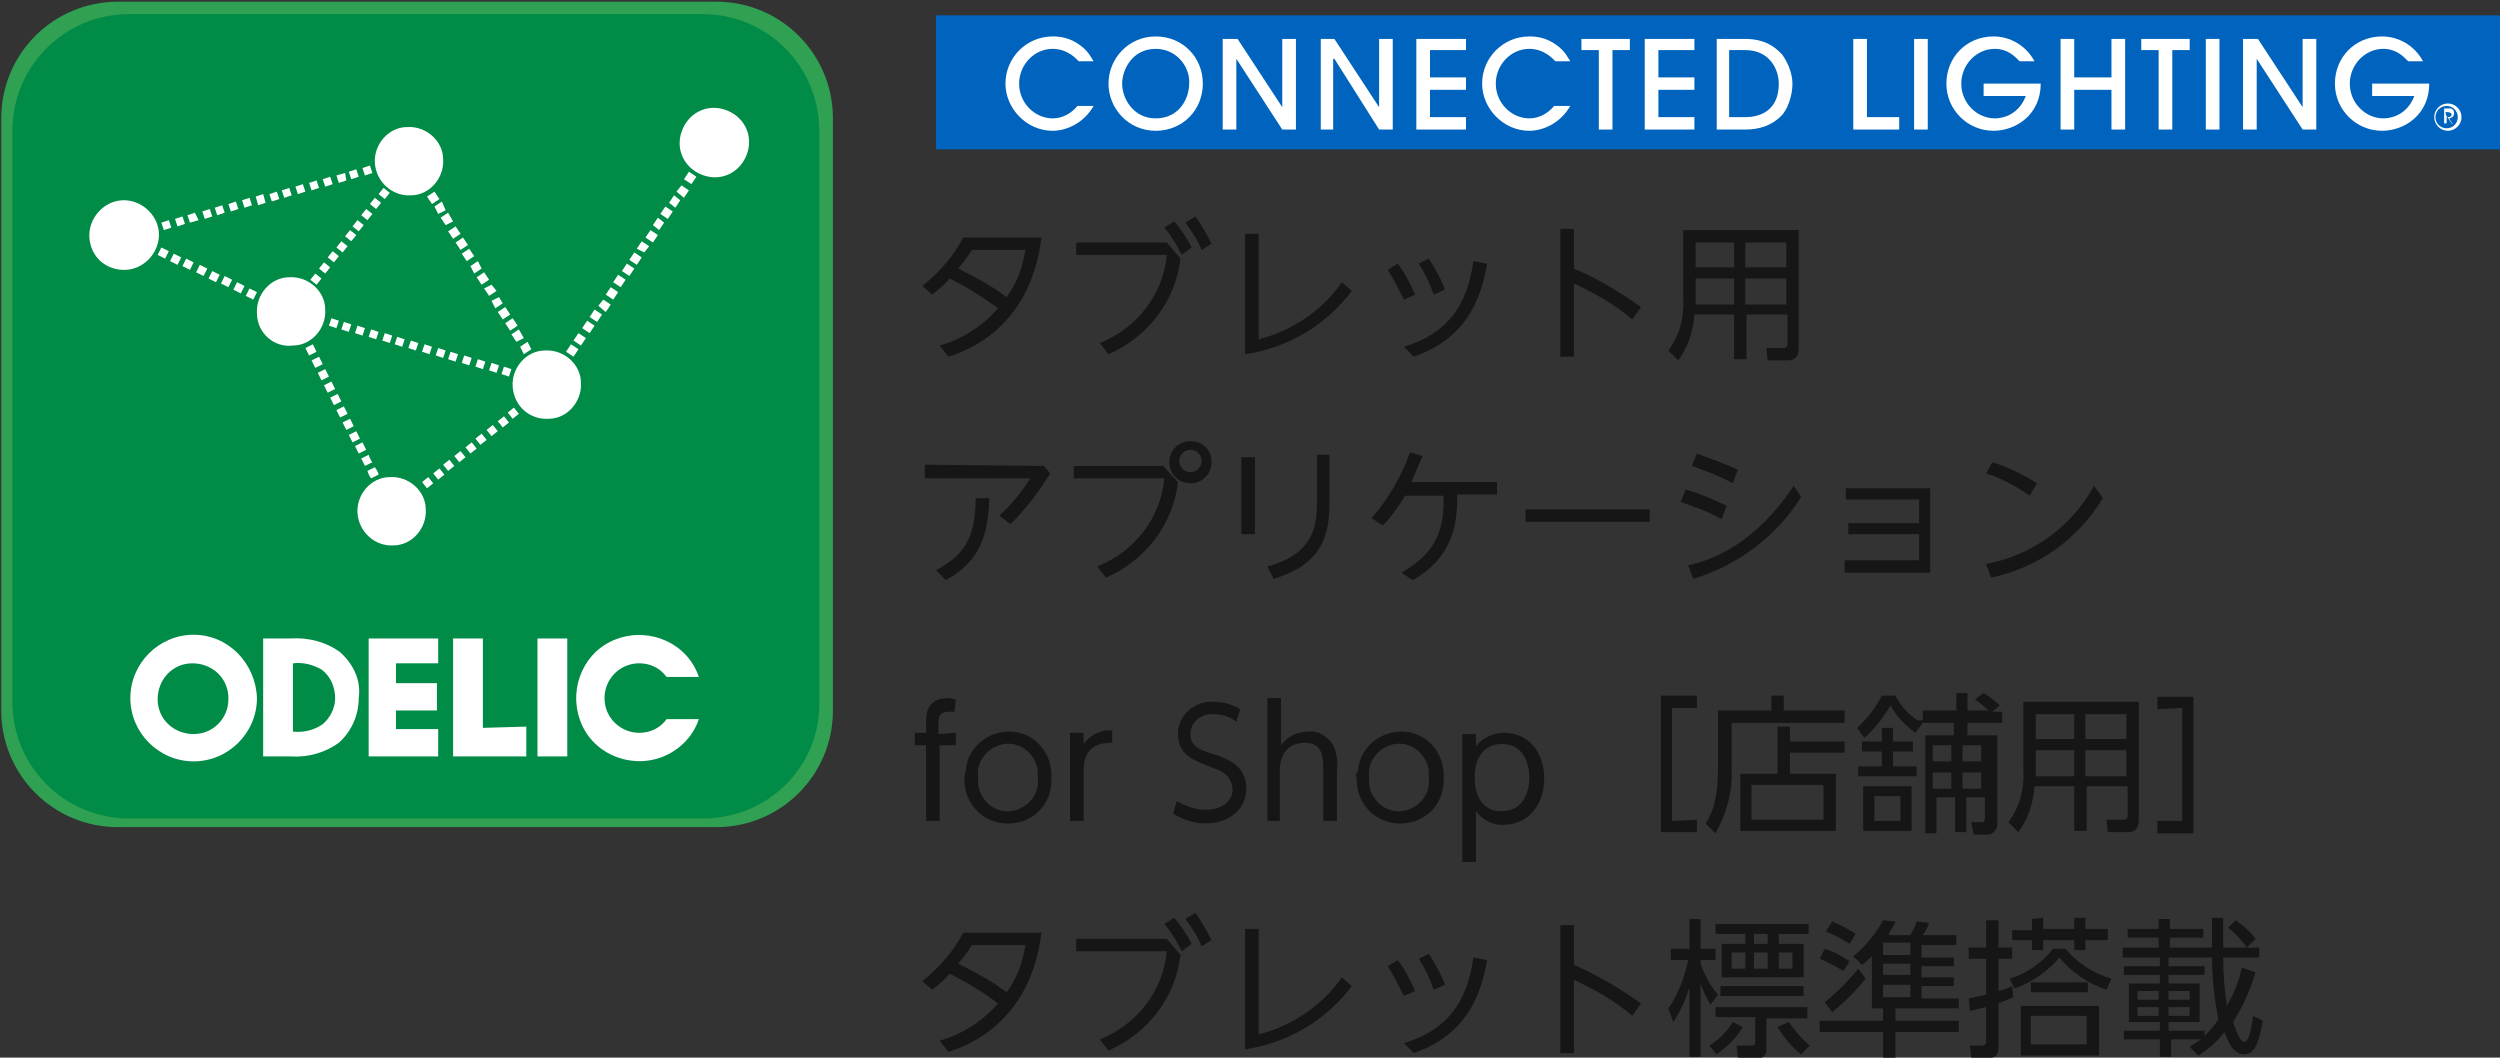 <?xml version="1.0" encoding="utf-8"?>
<!-- Generator: Adobe Illustrator 26.2.1, SVG Export Plug-In . SVG Version: 6.00 Build 0)  -->
<svg version="1.1" id="レイヤー_1" xmlns="http://www.w3.org/2000/svg" xmlns:xlink="http://www.w3.org/1999/xlink" x="0px"
	 y="0px" viewBox="0 0 201.4 85.2" style="enable-background:new 0 0 201.4 85.2;" xml:space="preserve">
<rect x="0" y="0" width="201.4" height="85.2" fill="#333333" stroke="none"/>
<style type="text/css">
	.st0{fill:#161616;}
	.st1{fill:#0064BE;}
	.st2{fill:#FFFFFF;}
	.st3{clip-path:url(#SVGID_00000033341861460875514050000004718520460324610215_);}
	.st4{fill:#30A053;}
	.st5{fill:#008B46;}
</style>
<g id="n-controller-10" transform="translate(-1992.5 -1157.264)">
	<path id="パス_11983" class="st0" d="M2068.9,1186c1.3-0.4,6.6-2.2,7.5-9.6h-6.3c-0.8,1.5-1.9,2.8-3.3,3.9l0.8,0.7
		c0.5-0.4,1-0.8,1.4-1.3c1.4,0.7,2.7,1.5,3.9,2.4c-1.2,1.4-2.9,2.5-4.7,3L2068.9,1186z M2075.1,1177.4c-0.2,1.4-0.7,2.7-1.5,3.8
		c-1.2-0.9-2.5-1.6-3.9-2.3c0.4-0.5,0.8-1,1.1-1.5H2075.1z M2079.2,1176.8v1h7.3c-0.3,3.2-2.4,5.9-5.4,7.1l0.7,0.9
		c3.2-1.4,5.4-4.3,5.8-7.7l-1.1-1.3H2079.2z M2088,1175.2c0.5,0.7,1,1.4,1.3,2.2l0.8-0.5c-0.4-0.8-0.8-1.5-1.3-2.2L2088,1175.2z
		 M2086.3,1175.6c0.6,0.7,1,1.4,1.4,2.2l0.8-0.6c-0.4-0.8-0.9-1.5-1.4-2.1L2086.3,1175.6z M2092.8,1175.9v9.9
		c3.4-0.5,6.5-2.3,8.6-5.1l-0.8-0.7c-1.6,2.3-4,3.9-6.7,4.6v-8.5h-1.1V1175.9z M2104.3,1179c0.5,0.8,0.9,1.6,1.3,2.4l0.9-0.4
		c-0.4-0.9-0.8-1.7-1.4-2.5L2104.3,1179z M2106.8,1178.5c0.5,0.8,0.9,1.6,1.2,2.5l0.9-0.4c-0.3-0.9-0.8-1.7-1.3-2.5L2106.8,1178.5z
		 M2111.2,1178.3c-0.5,3.5-2,5.8-5.6,6.9l0.8,0.8c3.1-1.1,5.2-3.2,5.9-7.5L2111.2,1178.3z M2124.7,1182c-1.7-1.2-3.5-2.3-5.4-3.1
		v-3.2h-1.1v10.3h1.1v-5.9c1.7,0.8,3.3,1.7,4.7,2.9L2124.7,1182z M2137.4,1175.8h-9.3v5.5c0.1,1.5-0.3,3-1.2,4.2l0.8,0.8
		c0.8-1.1,1.2-2.3,1.3-3.7h3.2v3.6h1v-3.6h3.3v2.4c0,0.2-0.1,0.3-0.3,0.3h-1.4l0.1,1h1.6c0.4,0,0.9-0.1,0.9-1L2137.4,1175.8z
		 M2132.2,1178.8h-3.1v-2h3.1V1178.8z M2136.4,1178.8h-3.3v-2h3.3V1178.8z M2132.2,1181.8h-3.1c0-0.4,0-0.5,0-0.6v-1.5h3.1V1181.8z
		 M2136.4,1181.8h-3.3v-2.1h3.3V1181.8z M2067,1194.7v1.1h8.5c-0.7,1.1-1.5,2.1-2.5,3l0.9,0.7c1.2-1.2,2.3-2.6,3.2-4.1l-0.5-0.6
		L2067,1194.7L2067,1194.7z M2071.1,1197.4c0,3.1-0.9,4.6-3.2,5.8l0.8,0.8c2.7-1.5,3.4-3.5,3.5-6.6L2071.1,1197.4L2071.1,1197.4z
		 M2079,1194.8v1h7.3c-0.3,3.2-2.4,5.9-5.4,7.1l0.7,0.9c3.2-1.4,5.4-4.3,5.8-7.7l-1.2-1.3H2079z M2088.4,1192.8
		c-0.9,0-1.7,0.7-1.7,1.7c0,0.9,0.7,1.7,1.7,1.7c0.9,0,1.7-0.7,1.7-1.7l0,0C2090.1,1193.5,2089.4,1192.8,2088.4,1192.8
		L2088.4,1192.8z M2088.4,1193.5c0.5,0,0.9,0.4,0.9,0.9s-0.4,0.9-0.9,0.9s-0.9-0.4-0.9-0.9l0,0
		C2087.5,1193.9,2087.9,1193.5,2088.4,1193.5L2088.4,1193.5L2088.4,1193.5z M2092.5,1194.1v6.2h1.1v-6.2H2092.5z M2098.6,1193.9v3.7
		c0,2.1-0.3,4.3-4,5.3l0.5,1c4-1.2,4.5-3.6,4.5-6.2v-3.8H2098.6z M2106.3,1204c3.4-1.9,3.6-4.8,3.6-6.9h3.2v-1h-6.9
		c0.3-0.7,0.6-1.4,0.9-2.1l-1-0.3c-0.7,1.9-1.7,3.7-3.1,5.3l0.9,0.6c0.7-0.7,1.3-1.6,1.8-2.4h3.1c0,2.2-0.2,4.4-3.4,6.2L2106.3,1204
		z M2115.4,1198.3v1h10v-1H2115.4z M2132.5,1195.1c-1.1-0.5-2.2-0.9-3.3-1.3l-0.4,1c1.1,0.4,2.2,0.8,3.3,1.4L2132.5,1195.1z
		 M2137,1196.4c-3.1,4.7-6.6,6-8.5,6.4l0.4,1.1c3.6-1.1,6.7-3.4,8.7-6.6L2137,1196.4z M2131.6,1198c-1.1-0.5-2.2-1-3.3-1.3l-0.4,1
		c1.1,0.4,2.3,0.8,3.3,1.4L2131.6,1198z M2141.1,1203.4h6.9v-6.8h-6.8v0.9h5.9v1.9h-5.7v0.9h5.7v2.1h-6L2141.1,1203.4L2141.1,1203.4
		z M2156.6,1196.2c-1.1-0.7-2.3-1.3-3.6-1.7l-0.5,0.9c1.2,0.4,2.4,1,3.5,1.8L2156.6,1196.2z M2161.2,1196.4c-1.8,3.3-5,5.6-8.7,6.3
		l0.4,1.1c3.8-0.8,7-3.1,9-6.4L2161.2,1196.4z"/>
	<path id="パス_11982" class="st0" d="M2068.1,1216.4v-0.8c0-0.5,0-1,0.9-1c0.1,0,0.2,0,0.4,0l0.1-1c-0.2,0-0.4-0.1-0.6-0.1
		c-1.8,0-1.8,1.4-1.8,2v0.8h-0.9v1h0.9v6.1h1.1v-6.1h1.3v-1L2068.1,1216.4z M2070.2,1219.9c-0.1,1.9,1.3,3.6,3.3,3.7
		s3.6-1.3,3.7-3.3c0-0.1,0-0.3,0-0.4c0.1-1.9-1.3-3.6-3.2-3.7s-3.6,1.3-3.7,3.2C2070.2,1219.6,2070.2,1219.8,2070.2,1219.9z
		 M2071.3,1219.9c-0.2-1.3,0.8-2.5,2.1-2.7s2.5,0.8,2.7,2.1c0,0.2,0,0.4,0,0.6c0.2,1.3-0.8,2.5-2.1,2.7s-2.5-0.8-2.7-2.1
		C2071.3,1220.3,2071.3,1220.1,2071.3,1219.9z M2079.8,1223.4v-4c0-1.6,0.7-2.3,2.3-2.3v-1c-0.9-0.1-1.8,0.4-2.3,1.1v-0.9h-1.1v7.1
		L2079.8,1223.4L2079.8,1223.4z M2092.4,1214.4c-0.6-0.4-1.4-0.6-2.1-0.6c-1.5-0.1-2.8,1-2.9,2.4c0,0.1,0,0.2,0,0.2
		c0,1.7,1.2,2.1,3,2.8c0.8,0.2,1.3,0.8,1.4,1.6c0,1.2-1.1,1.7-2.2,1.7c-0.8,0-1.6-0.3-2.3-0.7l-0.3,1c0.8,0.5,1.7,0.8,2.6,0.8
		c2.1,0,3.3-1.3,3.3-2.8c0-1.8-1.4-2.4-2.7-2.8c-1-0.3-1.8-0.6-1.8-1.6c0-0.9,0.8-1.6,1.7-1.6c0.1,0,0.1,0,0.2,0
		c0.6,0,1.3,0.2,1.8,0.6L2092.4,1214.4z M2095.6,1223.4v-4c0-2.2,1.6-2.3,2-2.3c1.5,0,1.5,1.2,1.5,2.3v4h1.1v-4
		c0.1-0.7,0-1.5-0.3-2.1c-0.4-0.7-1.2-1.2-2-1.1c-0.9,0-1.7,0.4-2.2,1.1v-3.8h-1.1v9.9H2095.6z M2101.8,1219.9
		c-0.1,1.9,1.3,3.6,3.3,3.7s3.6-1.3,3.7-3.3c0-0.1,0-0.3,0-0.4c0.1-1.9-1.3-3.6-3.2-3.7s-3.6,1.3-3.7,3.2
		C2101.7,1219.6,2101.7,1219.8,2101.8,1219.9z M2102.8,1219.9c-0.2-1.3,0.8-2.5,2.1-2.7s2.5,0.8,2.7,2.1c0,0.2,0,0.4,0,0.6
		c0.2,1.3-0.8,2.5-2.1,2.7s-2.5-0.8-2.7-2.1C2102.8,1220.3,2102.8,1220.1,2102.8,1219.9z M2111.4,1216.4h-1.1v10.3h1.1v-4.1
		c0.5,0.7,1.4,1.2,2.3,1.1c1.8,0,3.2-1.5,3.2-3.7c0-2.3-1.4-3.7-3.2-3.7c-0.9,0-1.8,0.4-2.3,1.1V1216.4z M2111.3,1219.9
		c0-2.2,1.3-2.7,2.2-2.7c1.7,0,2.2,1.5,2.2,2.7s-0.5,2.7-2.2,2.7C2112.6,1222.7,2111.3,1222.1,2111.3,1219.9z M2127.2,1223.4v-9.1h2
		v-1h-2.9v11h2.9v-1L2127.2,1223.4z M2141.1,1214.5h-4.9v-1.2h-1v1.2h-4.3v4.6c0,2.9-0.6,3.9-1,4.5l0.8,0.8c0.9-1.6,1.4-3.4,1.3-5.2
		v-3.7h9.1L2141.1,1214.5L2141.1,1214.5z M2132.7,1219.6v4.6h7.7v-4.6h-3.7v-1.7h4.4v-0.9h-4.4v-1.2h-1v3.8L2132.7,1219.6
		L2132.7,1219.6z M2139.4,1223.3h-5.8v-2.8h5.8V1223.3z M2147,1215.3c-0.8-0.5-1.4-1.2-1.8-2h-1.1c-0.5,1-1.2,1.9-2,2.6l0.6,0.8
		c0.8-0.7,1.5-1.6,2.1-2.6c0.5,0.9,1.2,1.6,2,2.2l0.6-0.8h2.5v1h-2.3v7.9h0.9v-2.9h1.5v2.8h0.9v-2.8h1.5v1.7c0,0.2-0.1,0.3-0.2,0.3
		h-0.9l0.2,1h1.1c0.4,0,0.7-0.3,0.8-0.7c0-0.1,0-0.1,0-0.2v-7.1h-2.4v-1h2.8v-0.9h-0.8l0.6-0.5c-0.4-0.4-0.8-0.7-1.3-1l-0.7,0.5
		c0.4,0.3,0.8,0.6,1.1,0.9h-1.7v-1.4h-0.9v1.4h-2.7v0.8H2147z M2149.7,1218.6h-1.5v-1.3h1.5V1218.6z M2149.7,1220.8h-1.5v-1.3h1.5
		V1220.8z M2152.1,1218.6h-1.5v-1.3h1.5V1218.6z M2152.1,1220.8h-1.5v-1.3h1.5V1220.8z M2142.6,1220.6v3.6h3.9v-3.6H2142.6z
		 M2145.6,1223.4h-2.1v-2h2.1V1223.4z M2142.2,1219v0.8h4.7v-0.8h-1.9v-1.2h1.6v-0.8h-1.6v-1.1h-0.9v1.1h-1.6v0.8h1.6v1.2H2142.2z
		 M2164.8,1213.8h-9.3v5.5c0.1,1.5-0.3,3-1.2,4.2l0.8,0.8c0.8-1.1,1.2-2.3,1.3-3.7h3.2v3.6h1v-3.6h3.3v2.4c0,0.2-0.1,0.3-0.3,0.3
		h-1.4l0.1,1h1.6c0.4,0,0.9-0.1,0.9-1L2164.8,1213.8z M2159.6,1216.8h-3.1v-2h3.1V1216.8z M2163.8,1216.8h-3.3v-2h3.3V1216.8z
		 M2159.6,1219.8h-3.1c0-0.4,0-0.5,0-0.6v-1.5h3.1V1219.8z M2163.8,1219.8h-3.3v-2.1h3.3V1219.8z M2168.3,1214.3v9.1h-2v1h2.9v-11
		h-2.9v1L2168.3,1214.3L2168.3,1214.3z M2068.9,1242c1.3-0.4,6.6-2.2,7.5-9.6h-6.3c-0.8,1.5-1.9,2.8-3.3,3.9l0.8,0.7
		c0.5-0.4,1-0.8,1.4-1.3c1.4,0.7,2.7,1.5,3.9,2.4c-1.2,1.4-2.9,2.5-4.7,3L2068.9,1242z M2075.1,1233.4c-0.2,1.4-0.7,2.7-1.5,3.8
		c-1.2-0.9-2.5-1.6-3.9-2.3c0.4-0.5,0.8-1,1.1-1.5H2075.1z M2079.2,1232.9v1h7.3c-0.3,3.2-2.4,5.9-5.4,7.1l0.7,0.9
		c3.2-1.4,5.4-4.3,5.8-7.7l-1.1-1.3H2079.2z M2088,1231.3c0.5,0.7,1,1.4,1.3,2.2l0.8-0.5c-0.4-0.8-0.8-1.5-1.3-2.2L2088,1231.3z
		 M2086.3,1231.7c0.6,0.7,1,1.4,1.4,2.2l0.8-0.6c-0.4-0.8-0.9-1.5-1.4-2.1L2086.3,1231.7z M2092.8,1231.9v9.9
		c3.4-0.5,6.5-2.3,8.6-5.1l-0.8-0.7c-1.6,2.3-4,3.9-6.7,4.6v-8.5h-1.1V1231.9z M2104.3,1235.1c0.5,0.8,0.9,1.6,1.3,2.4l0.9-0.4
		c-0.4-0.9-0.8-1.7-1.4-2.5L2104.3,1235.1z M2106.8,1234.5c0.5,0.8,0.9,1.6,1.2,2.5l0.9-0.4c-0.3-0.9-0.8-1.7-1.3-2.5L2106.8,1234.5
		z M2111.2,1234.4c-0.5,3.5-2,5.8-5.6,6.9l0.8,0.8c3.1-1.1,5.2-3.2,5.9-7.5L2111.2,1234.4z M2124.7,1238.1c-1.7-1.2-3.5-2.3-5.4-3.1
		v-3.2h-1.1v10.3h1.1v-5.9c1.7,0.8,3.3,1.7,4.7,2.9L2124.7,1238.1z M2130.7,1231.7v0.8h2.4v0.8h-1.9v2.7h6.6v-2.7h-2v-0.8h2.4v-0.8
		H2130.7z M2134.9,1235.3h-1.1v-1.3h1.1V1235.3z M2136.9,1235.3h-1.1v-1.3h1.1V1235.3z M2134.9,1233.3h-1.1v-0.8h1.1V1233.3z
		 M2133.1,1235.3h-1.1v-1.3h1.1V1235.3z M2131.1,1236.7v0.8h6.7v-0.8H2131.1z M2130.9,1237.4c-0.6-0.7-1.1-1.6-1.4-2.5v-0.3h1.2
		v-0.9h-1.2v-2.4h-0.9v2.4h-1.5v0.9h1.4c-0.3,1.4-0.8,2.8-1.6,3.9l0.4,1.1c0.6-0.9,1-1.8,1.3-2.8v5.6h0.9v-5.9
		c0.2,0.6,0.5,1.2,0.8,1.7L2130.9,1237.4z M2135.7,1240c0.5,0.8,1.1,1.6,1.9,2.2l0.7-0.7c-0.7-0.6-1.2-1.2-1.7-1.9L2135.7,1240z
		 M2130.7,1238.3v0.9h3.2v2c0,0.1,0,0.3-0.3,0.3h-1.2l0.1,1h1.5c0.4,0.1,0.8-0.2,0.8-0.6c0-0.1,0-0.1,0-0.2v-2.4h3.3v-0.9h-7.4
		V1238.3z M2130.8,1242.2c0.8-0.6,1.6-1.3,2.1-2.2l-0.8-0.4c-0.5,0.8-1.1,1.4-1.9,1.9L2130.8,1242.2z M2144.7,1232.4
		c0.2-0.3,0.4-0.6,0.5-0.9l-1-0.1c-0.6,1.1-1.4,2.1-2.4,2.9l0.7,0.7c0.3-0.2,0.5-0.4,0.8-0.7v4.2h0.9v1h-5.1v0.9h5.1v2.1h1v-2.1h5.1
		v-0.9h-5.1v-1h5.1v-0.8h-3v-1h2.6v-0.7h-2.6v-0.9h2.6v-0.7h-2.6v-1h2.8v-0.8h-2.7c0.2-0.3,0.4-0.6,0.5-1l-1-0.1
		c-0.1,0.4-0.3,0.7-0.5,1.1h-1.7V1232.4z M2146.4,1235.8h-2.2v-0.9h2.2V1235.8z M2146.4,1234.2h-2.2v-1h2.2V1234.2z M2146.4,1237.6
		h-2.2v-1h2.2V1237.6z M2142,1232.5c-0.6-0.4-1.2-0.7-1.9-1l-0.5,0.8c0.7,0.3,1.3,0.6,1.9,1L2142,1232.5z M2141.5,1234.7
		c-0.6-0.4-1.3-0.8-2-1l-0.4,0.8c0.7,0.3,1.3,0.6,1.9,1L2141.5,1234.7z M2142.2,1235.3c-0.8,1-1.7,1.9-2.7,2.7l0.6,0.8
		c1-0.8,1.9-1.7,2.7-2.7L2142.2,1235.3z M2161.6,1238.3h-6.3v4h6.3V1238.3z M2160.6,1241.4h-4.5v-2.3h4.5V1241.4z M2156.2,1231.3
		v0.9h-1.6v0.8h1.6v0.8h0.9v-0.8h2.5v0.8h0.9v-0.8h1.8v-0.9h-1.8v-0.9h-0.9v0.9h-2.5v-0.9L2156.2,1231.3z M2154.8,1236.9
		c1.4-0.5,2.7-1.4,3.6-2.5c1,1.2,2.3,2.1,3.8,2.6l0.4-0.9c-1.4-0.4-2.7-1.2-3.7-2.4h-1c-0.9,1.1-2.1,2-3.5,2.4L2154.8,1236.9z
		 M2154.6,1236.7c-0.4,0.2-0.7,0.3-1.1,0.4v-2.6h1.1v-0.9h-1.1v-2.2h-1v2.2h-1.4v0.9h1.4v2.9c-0.5,0.1-0.8,0.2-1.4,0.3l0.1,1
		c0.5-0.1,0.7-0.2,1.3-0.3v2.7c0,0.3-0.1,0.4-0.4,0.4h-0.9l0.1,1h1.2c0.7,0,1-0.1,1-1v-3.4c0.5-0.2,0.7-0.3,1.2-0.5L2154.6,1236.7z
		 M2160.7,1237.2v-0.8h-4.6v0.8H2160.7z M2173.1,1235.2c-0.2,1.1-0.7,2.2-1.2,3.1c-0.2-1.3-0.3-2.6-0.3-3.9h2.9v-0.8h-2.9
		c0-0.6,0-1,0-2.4h-0.9c0,0.3,0,0.5,0,2.4h-3.4v-0.8h2.7v-0.7h-2.7v-0.8h-0.9v0.8h-2.5v0.7h2.5v0.8h-2.9v0.8h3v0.7h-2.9v0.7h2.9v0.7
		h-2.5v3.1h2.5v0.7h-2.9v0.7h2.9v1.4h0.9v-1.4h2.4c-0.3,0.2-0.6,0.4-0.9,0.6l0.7,0.7c0.8-0.5,1.5-1.1,2.1-1.9
		c0.2,0.5,0.6,1.8,1.6,1.8c0.9,0,1.2-1.1,1.5-2.7l-0.8-0.4c-0.1,0.9-0.3,2.1-0.7,2.1c-0.3,0-0.6-0.7-0.9-1.6c0.8-1.3,1.4-2.6,1.8-4
		L2173.1,1235.2z M2170.1,1240.3h-2.9v-0.7h2.5v-3.1h-2.5v-0.7h2.9v-0.7h-2.9v-0.7h3.5c0,1.7,0.2,3.3,0.5,5
		c-0.3,0.5-0.7,0.9-1.1,1.3V1240.3z M2166.4,1237.8h-1.7v-0.7h1.7V1237.8z M2166.4,1239.1h-1.7v-0.7h1.7V1239.1z M2168.9,1237.8
		h-1.7v-0.7h1.7V1237.8z M2168.9,1239.1h-1.7v-0.7h1.7V1239.1z M2174.2,1232.9c-0.4-0.6-1-1.1-1.6-1.5l-0.6,0.6
		c0.6,0.5,1.1,1,1.5,1.6L2174.2,1232.9z"/>
	<g>
		<rect x="2067.9" y="1158.5" class="st1" width="126" height="10.8"/>
		<g>
			<path class="st2" d="M2079.4,1162.2c-0.2-0.2-0.9-1-2.1-1c-1.5,0-2.7,1.3-2.7,2.8c0,1.6,1.3,2.8,2.7,2.8c0.8,0,1.5-0.4,2-1h1.3
				c-0.8,1.4-2.2,2-3.3,2c-2.1,0-3.8-1.8-3.8-3.8c0-2.1,1.7-3.8,3.8-3.8c0.6,0,1.4,0.1,2.2,0.7c0.7,0.5,0.9,1,1.1,1.3H2079.4z"/>
			<path class="st2" d="M2085.6,1161.2c-1.9,0-2.7,1.7-2.7,2.8c0,1.2,0.9,2.8,2.7,2.8c1.9,0,2.7-1.6,2.7-2.8
				C2088.4,1162.8,2087.4,1161.2,2085.6,1161.2 M2085.6,1167.8c-2.2,0-3.8-1.8-3.8-3.8s1.6-3.8,3.8-3.8s3.8,1.7,3.8,3.8
				C2089.4,1166.1,2087.8,1167.8,2085.6,1167.8"/>
		</g>
		<polygon class="st2" points="2095.8,1167.7 2092.1,1162 2092.1,1162 2092.1,1167.7 2091,1167.7 2091,1160.4 2092.2,1160.4 
			2095.8,1165.9 2095.8,1165.9 2095.8,1160.4 2096.9,1160.4 2096.9,1167.7 		"/>
		<polygon class="st2" points="2103.6,1167.7 2100,1162 2099.9,1162 2099.9,1167.7 2098.9,1167.7 2098.9,1160.4 2100,1160.4 
			2103.6,1165.9 2103.6,1165.9 2103.6,1160.4 2104.7,1160.4 2104.7,1167.7 		"/>
		<polygon class="st2" points="2106.6,1167.7 2106.6,1160.4 2110.6,1160.4 2110.6,1161.3 2107.7,1161.3 2107.7,1163.5 
			2110.6,1163.5 2110.6,1164.5 2107.7,1164.5 2107.7,1166.7 2110.6,1166.7 2110.6,1167.7 		"/>
		<g>
			<path class="st2" d="M2117.8,1162.2c-0.2-0.2-0.9-1-2.1-1c-1.5,0-2.7,1.3-2.7,2.8c0,1.6,1.3,2.8,2.7,2.8c0.8,0,1.5-0.4,2-1h1.3
				c-0.8,1.4-2.2,2-3.3,2c-2.1,0-3.8-1.8-3.8-3.8c0-2.1,1.7-3.8,3.8-3.8c0.6,0,1.4,0.1,2.2,0.7c0.7,0.5,0.9,1,1.1,1.3H2117.8z"/>
		</g>
		<polygon class="st2" points="2121.3,1167.7 2121.3,1161.3 2119.9,1161.3 2119.9,1160.4 2123.8,1160.4 2123.8,1161.3 
			2122.4,1161.3 2122.4,1167.7 		"/>
		<polygon class="st2" points="2125,1167.7 2125,1160.4 2129,1160.4 2129,1161.3 2126.1,1161.3 2126.1,1163.5 2129,1163.5 
			2129,1164.5 2126.1,1164.5 2126.1,1166.7 2129,1166.7 2129,1167.7 		"/>
		<g>
			<path class="st2" d="M2131.8,1166.7h1.3c1.3,0,2.7-0.6,2.7-2.7c0-1.1-0.7-2.7-2.7-2.7h-1.3V1166.7z M2130.7,1160.4h2.4
				c1.5,0,2.4,0.6,3,1.3c0.5,0.7,0.8,1.6,0.8,2.3c0,1-0.4,2.1-0.9,2.6c-0.8,0.8-1.8,1.1-2.9,1.1h-2.3v-7.3H2130.7z"/>
		</g>
		<polygon class="st2" points="2141.8,1167.7 2141.8,1160.4 2142.9,1160.4 2142.9,1166.7 2145.5,1166.7 2145.5,1167.7 		"/>
		<rect x="2146.7" y="1160.4" class="st2" width="1.1" height="7.3"/>
		<g>
			<path class="st2" d="M2155.2,1162.2c-0.3-0.3-0.9-1-2-1c-1.5,0-2.7,1.3-2.7,2.8c0,1.6,1.3,2.8,2.7,2.8c0.2,0,1.8,0,2.5-1.8h-3.4
				v-1h4.6c0,2.5-2,3.8-3.8,3.8c-2.1,0-3.8-1.7-3.8-3.8c0-2.1,1.6-3.8,3.8-3.8c1.3,0,2.6,0.7,3.3,2H2155.2z"/>
		</g>
		<polygon class="st2" points="2162.6,1167.7 2162.6,1164.5 2159.6,1164.5 2159.6,1167.7 2158.5,1167.7 2158.5,1160.4 
			2159.6,1160.4 2159.6,1163.5 2162.6,1163.5 2162.6,1160.4 2163.7,1160.4 2163.7,1167.7 		"/>
		<polygon class="st2" points="2166.4,1167.7 2166.4,1161.3 2165,1161.3 2165,1160.4 2168.9,1160.4 2168.9,1161.3 2167.5,1161.3 
			2167.5,1167.7 		"/>
		<rect x="2170.2" y="1160.4" class="st2" width="1.1" height="7.3"/>
		<polygon class="st2" points="2178,1167.7 2174.3,1162 2174.3,1162 2174.3,1167.7 2173.2,1167.7 2173.2,1160.4 2174.4,1160.4 
			2178,1165.9 2178,1165.9 2178,1160.4 2179.1,1160.4 2179.1,1167.7 		"/>
		<g>
			<path class="st2" d="M2186.5,1162.2c-0.3-0.3-0.9-1-2-1c-1.5,0-2.7,1.3-2.7,2.8c0,1.6,1.3,2.8,2.7,2.8c0.2,0,1.8,0,2.5-1.8h-3.4
				v-1h4.6c0,2.5-2,3.8-3.8,3.8c-2.1,0-3.8-1.7-3.8-3.8c0-2.1,1.6-3.8,3.8-3.8c1.3,0,2.6,0.7,3.3,2H2186.5z"/>
			<path class="st2" d="M2189.5,1166.3h0.2c0.2,0,0.3,0.1,0.3,0.2c0,0.2-0.3,0.2-0.3,0.2h-0.1L2189.5,1166.3L2189.5,1166.3z
				 M2190.1,1167.3l-0.3-0.5c0.1,0,0.4-0.1,0.4-0.4c0-0.1,0-0.2-0.1-0.3c-0.1-0.1-0.2-0.1-0.3-0.1h-0.4v1.2h0.2v-0.6l0,0l0.4,0.6
				h0.1V1167.3z"/>
			<path class="st2" d="M2190.5,1166.7c0,0.5-0.4,0.9-0.9,0.9s-0.9-0.4-0.9-0.9s0.4-0.9,0.9-0.9
				C2190.1,1165.8,2190.5,1166.2,2190.5,1166.7 M2190.8,1166.7c0-0.6-0.5-1.1-1.1-1.1s-1.1,0.5-1.1,1.1s0.5,1.1,1.1,1.1
				C2190.3,1167.8,2190.8,1167.3,2190.8,1166.7"/>
		</g>
	</g>
	<g>
		<g>
			<defs>
				<rect id="SVGID_1_" x="1992.5" y="1157.3" width="67.1" height="66.6"/>
			</defs>
			<clipPath id="SVGID_00000165925247766370952870000001896754370728295600_">
				<use xlink:href="#SVGID_1_"  style="overflow:visible;"/>
			</clipPath>
			<g id="グループ_13040" style="clip-path:url(#SVGID_00000165925247766370952870000001896754370728295600_);">
				<path id="パス_11892" class="st4" d="M2050.2,1223.9H2002c-5.2,0-9.4-4.2-9.4-9.4v-47.7c0-5.2,4.2-9.4,9.4-9.4h48.2
					c5.2,0,9.4,4.2,9.4,9.4v47.7C2059.6,1219.7,2055.4,1223.9,2050.2,1223.9"/>
				<path id="パス_11893" class="st5" d="M2049.1,1223.2h-46.2c-5.2,0-9.4-4.2-9.4-9.4v-46c0-5.2,4.2-9.4,9.4-9.4h46.2
					c5.2,0,9.4,4.2,9.4,9.4v46C2058.6,1219,2054.4,1223.2,2049.1,1223.2"/>
				<path id="パス_11894" class="st2" d="M2019.9,1209.8c-1.1-0.8-2.5-1.2-4-1.1h-2.2v9.5h2.2c1.4,0.1,2.8-0.3,3.9-1.1
					c1-0.9,1.6-2.2,1.6-3.6C2021.6,1212.1,2021,1210.8,2019.9,1209.8 M2016.1,1210.7c0.8-0.1,1.6,0.1,2.3,0.5
					c0.7,0.5,1.1,1.4,1.1,2.3c0,0.8-0.4,1.6-1,2.1c-0.7,0.5-1.6,0.7-2.4,0.6V1210.7z"/>
				<path id="パス_11895" class="st2" d="M2027.8,1210.9v-2.2h-5.6v9.5h5.6v-2.2h-3.4v-1.5h3.3v-2.2h-3.3v-1.6h3.4V1210.9z"/>
				<rect id="長方形_2854" x="2035.8" y="1208.7" class="st2" width="2.4" height="9.5"/>
				<path id="パス_11896" class="st2" d="M2031.4,1215.9v-7.2h-2.4v9.5h5.9v-2.4L2031.4,1215.9L2031.4,1215.9z"/>
				<path id="パス_11897" class="st2" d="M2044,1216.3c-1.5,0-2.8-1.2-2.8-2.8c0-1.5,1.2-2.8,2.8-2.8c0.9,0,1.7,0.4,2.2,1.1h2.6
					c-0.9-2.7-3.9-4-6.5-3.1c-2.7,0.9-4,3.9-3.1,6.5c0.9,2.7,3.9,4,6.5,3.1c1.4-0.5,2.6-1.6,3.1-3.1h-2.6
					C2045.7,1215.9,2044.9,1216.3,2044,1216.3"/>
				<path id="パス_11898" class="st2" d="M2008.1,1208.4c-2.8,0-5.1,2.3-5.1,5.1c0,2.8,2.3,5.1,5.1,5.1c2.8,0,5.1-2.3,5.1-5.1l0,0
					C2013.1,1210.7,2010.9,1208.4,2008.1,1208.4 M2008.1,1216.4c-1.6,0-2.9-1.2-2.9-2.8c0-1.6,1.2-2.9,2.8-2.9
					c1.6,0,2.9,1.2,2.9,2.8c0,0,0,0,0,0.1C2010.9,1215.1,2009.7,1216.4,2008.1,1216.4"/>
				<path id="パス_11899" class="st2" d="M2022.7,1170.4c-0.1-1.5,1.1-2.9,2.6-2.9c1.5-0.1,2.9,1.1,2.9,2.6
					c0.1,1.5-1.1,2.9-2.6,2.9l0,0C2024.1,1173.1,2022.8,1171.9,2022.7,1170.4L2022.7,1170.4"/>
				<path id="パス_11900" class="st2" d="M2013.2,1182.5c-0.1-1.5,1.1-2.9,2.6-2.9c1.5-0.1,2.9,1.1,2.9,2.6
					c0.1,1.5-1.1,2.9-2.6,2.9C2014.6,1185.3,2013.2,1184.1,2013.2,1182.5L2013.2,1182.5"/>
				<path id="パス_11901" class="st2" d="M1999.7,1176.4c-0.1-1.5,1.1-2.9,2.6-3s2.9,1.1,3,2.6s-1.1,2.9-2.6,3l0,0
					C2001.1,1179.1,1999.8,1178,1999.7,1176.4"/>
				<path id="パス_11902" class="st2" d="M2021.3,1198.6c-0.1-1.5,1.1-2.9,2.6-2.9c1.5-0.1,2.9,1.1,2.9,2.6
					c0.1,1.5-1.1,2.9-2.6,2.9C2022.7,1201.3,2021.4,1200.1,2021.3,1198.6"/>
				<path id="パス_11903" class="st2" d="M2033.8,1188.4c-0.1-1.5,1.1-2.9,2.6-2.9c1.5-0.1,2.9,1.1,2.9,2.6
					c0.1,1.5-1.1,2.9-2.6,2.9C2035.2,1191.1,2033.9,1190,2033.8,1188.4L2033.8,1188.4"/>
				<path id="パス_11904" class="st2" d="M2023.9,1172.8l-0.4,0.5l-0.5-0.4l0.4-0.5L2023.9,1172.8z M2023.2,1173.6l-0.4,0.5
					l-0.5-0.4l0.4-0.5L2023.2,1173.6z M2022.5,1174.5l-0.4,0.5l-0.5-0.4l0.4-0.5L2022.5,1174.5z M2021.8,1175.4l-0.4,0.5l-0.5-0.4
					l0.4-0.5L2021.8,1175.4z M2021.2,1176.2l-0.4,0.5l-0.5-0.4l0.4-0.5L2021.2,1176.2z M2020.5,1177.1l-0.4,0.5l-0.5-0.4l0.4-0.5
					L2020.5,1177.1z M2019.8,1177.9l-0.4,0.5l-0.5-0.4l0.4-0.5L2019.8,1177.9z M2019.1,1178.8l-0.4,0.5l-0.5-0.4l0.4-0.5
					L2019.1,1178.8z M2018.4,1179.7l-0.4,0.5l-0.5-0.4l0.4-0.5L2018.4,1179.7z"/>
				<path id="パス_11905" class="st2" d="M2006.1,1177.5l-0.3,0.6l-0.6-0.3l0.3-0.6L2006.1,1177.5z M2007.1,1178l-0.3,0.6
					l-0.6-0.3l0.3-0.6L2007.1,1178z M2008.1,1178.4l-0.3,0.6l-0.6-0.3l0.3-0.6L2008.1,1178.4z M2009.2,1178.9l-0.3,0.6l-0.6-0.3
					l0.3-0.6L2009.2,1178.9z M2010.2,1179.4l-0.3,0.6l-0.6-0.3l0.3-0.6L2010.2,1179.4z M2011.2,1179.8l-0.3,0.6l-0.6-0.3l0.3-0.6
					L2011.2,1179.8z M2012.2,1180.3l-0.3,0.6l-0.6-0.3l0.3-0.6L2012.2,1180.3z M2013.2,1180.8l-0.3,0.6l-0.6-0.3l0.3-0.6
					L2013.2,1180.8z"/>
				<path id="パス_11906" class="st2" d="M2034.3,1190.6l-0.5,0.4l-0.4-0.5l0.5-0.4L2034.3,1190.6z M2033.5,1191.3l-0.5,0.4
					l-0.4-0.5l0.5-0.4L2033.5,1191.3z M2032.6,1192l-0.5,0.4l-0.4-0.5l0.5-0.4L2032.6,1192z M2031.7,1192.7l-0.5,0.4l-0.4-0.5
					l0.5-0.4L2031.7,1192.7z M2030.9,1193.4l-0.5,0.4l-0.4-0.5l0.5-0.4L2030.9,1193.4z M2030,1194.1l-0.5,0.4l-0.4-0.5l0.5-0.4
					L2030,1194.1z M2029.1,1194.8l-0.5,0.4l-0.4-0.5l0.5-0.4L2029.1,1194.8z M2028.3,1195.5l-0.5,0.4l-0.4-0.5l0.5-0.4
					L2028.3,1195.5z M2027.4,1196.2l-0.5,0.4l-0.4-0.5l0.5-0.4L2027.4,1196.2z"/>
				<path id="パス_11907" class="st2" d="M2019.8,1183.1l-0.2,0.6l-0.6-0.2l0.2-0.6L2019.8,1183.1z M2020.8,1183.4l-0.2,0.6
					l-0.6-0.2l0.2-0.6L2020.8,1183.4z M2021.9,1183.7l-0.2,0.6l-0.6-0.2l0.2-0.6L2021.9,1183.7z M2023,1184l-0.2,0.6l-0.6-0.2
					l0.2-0.6L2023,1184z M2024.1,1184.3l-0.2,0.6l-0.6-0.2l0.2-0.6L2024.1,1184.3z M2025.1,1184.6l-0.2,0.6l-0.6-0.2l0.2-0.6
					L2025.1,1184.6z M2026.2,1184.9l-0.2,0.6l-0.6-0.2l0.2-0.6L2026.2,1184.9z M2027.3,1185.2l-0.2,0.6l-0.6-0.2l0.2-0.6
					L2027.3,1185.2z M2028.4,1185.5l-0.2,0.6l-0.6-0.2l0.2-0.6L2028.4,1185.5z M2029.4,1185.8l-0.2,0.6l-0.6-0.2l0.2-0.6
					L2029.4,1185.8z M2030.5,1186.1l-0.2,0.6l-0.6-0.2l0.2-0.6L2030.5,1186.1z M2031.6,1186.4l-0.2,0.6l-0.6-0.2l0.2-0.6
					L2031.6,1186.4z M2032.7,1186.7l-0.2,0.6l-0.6-0.2l0.2-0.6L2032.7,1186.7z M2033.7,1187l-0.2,0.6l-0.6-0.2l0.2-0.6L2033.7,1187z
					"/>
				<path id="パス_11908" class="st2" d="M2018,1185.6l-0.6,0.3c-0.1-0.2-0.2-0.4-0.3-0.6l0,0l0.6-0.3
					C2017.8,1185.2,2017.9,1185.4,2018,1185.6 M2018.5,1186.6l-0.6,0.3c-0.1-0.2-0.2-0.4-0.3-0.6l0.6-0.3
					C2018.3,1186.2,2018.4,1186.4,2018.5,1186.6 M2019,1187.6l-0.6,0.3c-0.1-0.2-0.2-0.4-0.3-0.6l0.6-0.3
					C2018.8,1187.2,2018.9,1187.4,2019,1187.6 M2019.5,1188.6l-0.6,0.3c-0.1-0.2-0.2-0.4-0.3-0.6l0.6-0.3
					C2019.3,1188.2,2019.4,1188.4,2019.5,1188.6 M2020,1189.6l-0.6,0.3c-0.1-0.2-0.2-0.4-0.3-0.6l0.6-0.3
					C2019.8,1189.2,2019.9,1189.4,2020,1189.6 M2020.5,1190.6l-0.6,0.3l-0.3-0.6l0.6-0.3C2020.3,1190.2,2020.4,1190.4,2020.5,1190.6
					 M2021,1191.6l-0.6,0.3c-0.1-0.2-0.2-0.4-0.3-0.6l0.6-0.3C2020.8,1191.2,2020.9,1191.4,2021,1191.6 M2021.5,1192.6l-0.6,0.3
					c-0.1-0.2-0.2-0.4-0.3-0.6l0.6-0.3C2021.3,1192.2,2021.4,1192.4,2021.5,1192.6 M2022,1193.5l-0.6,0.3c-0.1-0.2-0.2-0.4-0.3-0.6
					l0.6-0.3L2022,1193.5 M2022.5,1194.5l-0.6,0.3c-0.1-0.2-0.2-0.4-0.3-0.6l0.6-0.3C2022.3,1194.2,2022.4,1194.4,2022.5,1194.5
					 M2023,1195.5l-0.6,0.3c-0.1-0.1-0.2-0.3-0.3-0.6l0.6-0.3C2022.9,1195.2,2023,1195.4,2023,1195.5"/>
				<path id="パス_11909" class="st2" d="M2022.5,1171.2l-0.6,0.2l-0.2-0.6l0.6-0.2L2022.5,1171.2z M2021.4,1171.5l-0.6,0.2
					l-0.2-0.6l0.6-0.2L2021.4,1171.5z M2020.4,1171.8l-0.6,0.2l-0.2-0.6l0.7-0.2L2020.4,1171.8z M2019.3,1172.1l-0.6,0.2l-0.2-0.6
					l0.6-0.2L2019.3,1172.1z M2018.2,1172.4l-0.6,0.2l-0.2-0.6l0.6-0.2L2018.2,1172.4z M2017.1,1172.7l-0.6,0.2l-0.2-0.6l0.6-0.2
					L2017.1,1172.7z M2016,1173l-0.6,0.2l-0.2-0.6l0.6-0.2L2016,1173z M2015,1173.3l-0.6,0.2l-0.2-0.6l0.6-0.2L2015,1173.3z
					 M2013.9,1173.6l-0.6,0.2l-0.2-0.7l0.6-0.2L2013.9,1173.6z M2012.8,1173.8l-0.6,0.2l-0.2-0.6l0.6-0.2L2012.8,1173.8z
					 M2011.7,1174.1l-0.6,0.2l-0.2-0.6l0.6-0.2L2011.7,1174.1z M2010.6,1174.4l-0.6,0.2l-0.2-0.6l0.6-0.2L2010.6,1174.4z
					 M2009.6,1174.7l-0.6,0.2l-0.2-0.6l0.6-0.2L2009.6,1174.7z M2008.5,1175l-0.7,0.2l-0.2-0.6l0.6-0.2L2008.5,1175z M2007.4,1175.3
					l-0.6,0.2l-0.2-0.6l0.6-0.2L2007.4,1175.3z M2006.3,1175.6l-0.6,0.2l-0.2-0.6l0.6-0.2L2006.3,1175.6z"/>
				<path id="パス_11910" class="st2" d="M2027.9,1173.3l-0.6,0.4l-0.4-0.6l0.6-0.4L2027.9,1173.3z M2028.4,1174.2l-0.6,0.3
					l-0.3-0.6l0.6-0.4L2028.4,1174.2z M2029,1175.1l-0.6,0.3l-0.4-0.6l0.6-0.4L2029,1175.1z M2029.6,1176.1l-0.6,0.4l-0.4-0.6
					l0.6-0.4L2029.6,1176.1z M2030.2,1177l-0.6,0.4l-0.4-0.6l0.6-0.4L2030.2,1177z M2030.7,1177.9l-0.6,0.4l-0.4-0.6l0.6-0.4
					L2030.7,1177.9z M2031.3,1178.9l-0.6,0.4l-0.3-0.6l0.6-0.4L2031.3,1178.9z M2031.9,1179.8l-0.6,0.4l-0.4-0.6l0.6-0.4
					L2031.9,1179.8z M2032.5,1180.7l-0.6,0.4l-0.4-0.6l0.6-0.3L2032.5,1180.7z M2033,1181.7l-0.6,0.4l-0.3-0.6l0.6-0.3L2033,1181.7z
					 M2033.6,1182.6l-0.6,0.4l-0.4-0.6l0.6-0.4L2033.6,1182.6z M2034.2,1183.5l-0.6,0.4l-0.4-0.6l0.6-0.4L2034.2,1183.5z
					 M2034.7,1184.5l-0.6,0.3l-0.4-0.6l0.6-0.4L2034.7,1184.5z M2035.3,1185.4l-0.6,0.4l-0.3-0.6l0.6-0.4L2035.3,1185.4z"/>
				<path id="パス_11911" class="st2" d="M2050.9,1166.1c1.5,0.5,2.3,2,1.8,3.5s-2,2.3-3.5,1.8s-2.3-2-1.8-3.5l0,0
					C2047.9,1166.4,2049.4,1165.6,2050.9,1166.1"/>
				<path id="パス_11912" class="st2" d="M2038.1,1185.6l0.4-0.6l0.6,0.4l-0.4,0.6L2038.1,1185.6z M2038.7,1184.7l0.4-0.6l0.6,0.4
					l-0.4,0.6L2038.7,1184.7z M2039.4,1183.7l0.4-0.6l0.6,0.4l-0.4,0.6L2039.4,1183.7z M2040,1182.8l0.4-0.6l0.6,0.4l-0.4,0.6
					L2040,1182.8z M2040.7,1181.9l0.4-0.5l0.6,0.4l-0.4,0.6L2040.7,1181.9z M2041.3,1181l0.4-0.6l0.6,0.4l-0.4,0.6L2041.3,1181z
					 M2041.9,1180l0.4-0.6l0.6,0.4l-0.4,0.6L2041.9,1180z M2042.6,1179.1l0.4-0.6l0.6,0.4l-0.4,0.6L2042.6,1179.1z M2043.2,1178.2
					l0.4-0.6l0.6,0.4l-0.4,0.6L2043.2,1178.2z M2043.8,1177.3l0.4-0.6l0.6,0.4l-0.4,0.5L2043.8,1177.3z M2044.5,1176.4l0.4-0.6
					l0.6,0.4l-0.4,0.6L2044.5,1176.4z M2045.1,1175.4l0.4-0.6l0.5,0.4l-0.4,0.6L2045.1,1175.4z M2045.7,1174.5l0.4-0.6l0.6,0.4
					l-0.4,0.6L2045.7,1174.5z M2046.4,1173.6l0.4-0.6l0.5,0.4l-0.4,0.6L2046.4,1173.6z M2047,1172.7l0.4-0.5l0.6,0.4l-0.4,0.6
					L2047,1172.7z M2047.6,1171.7l0.4-0.6l0.6,0.4l-0.4,0.6L2047.6,1171.7z"/>
			</g>
		</g>
	</g>
</g>
</svg>
